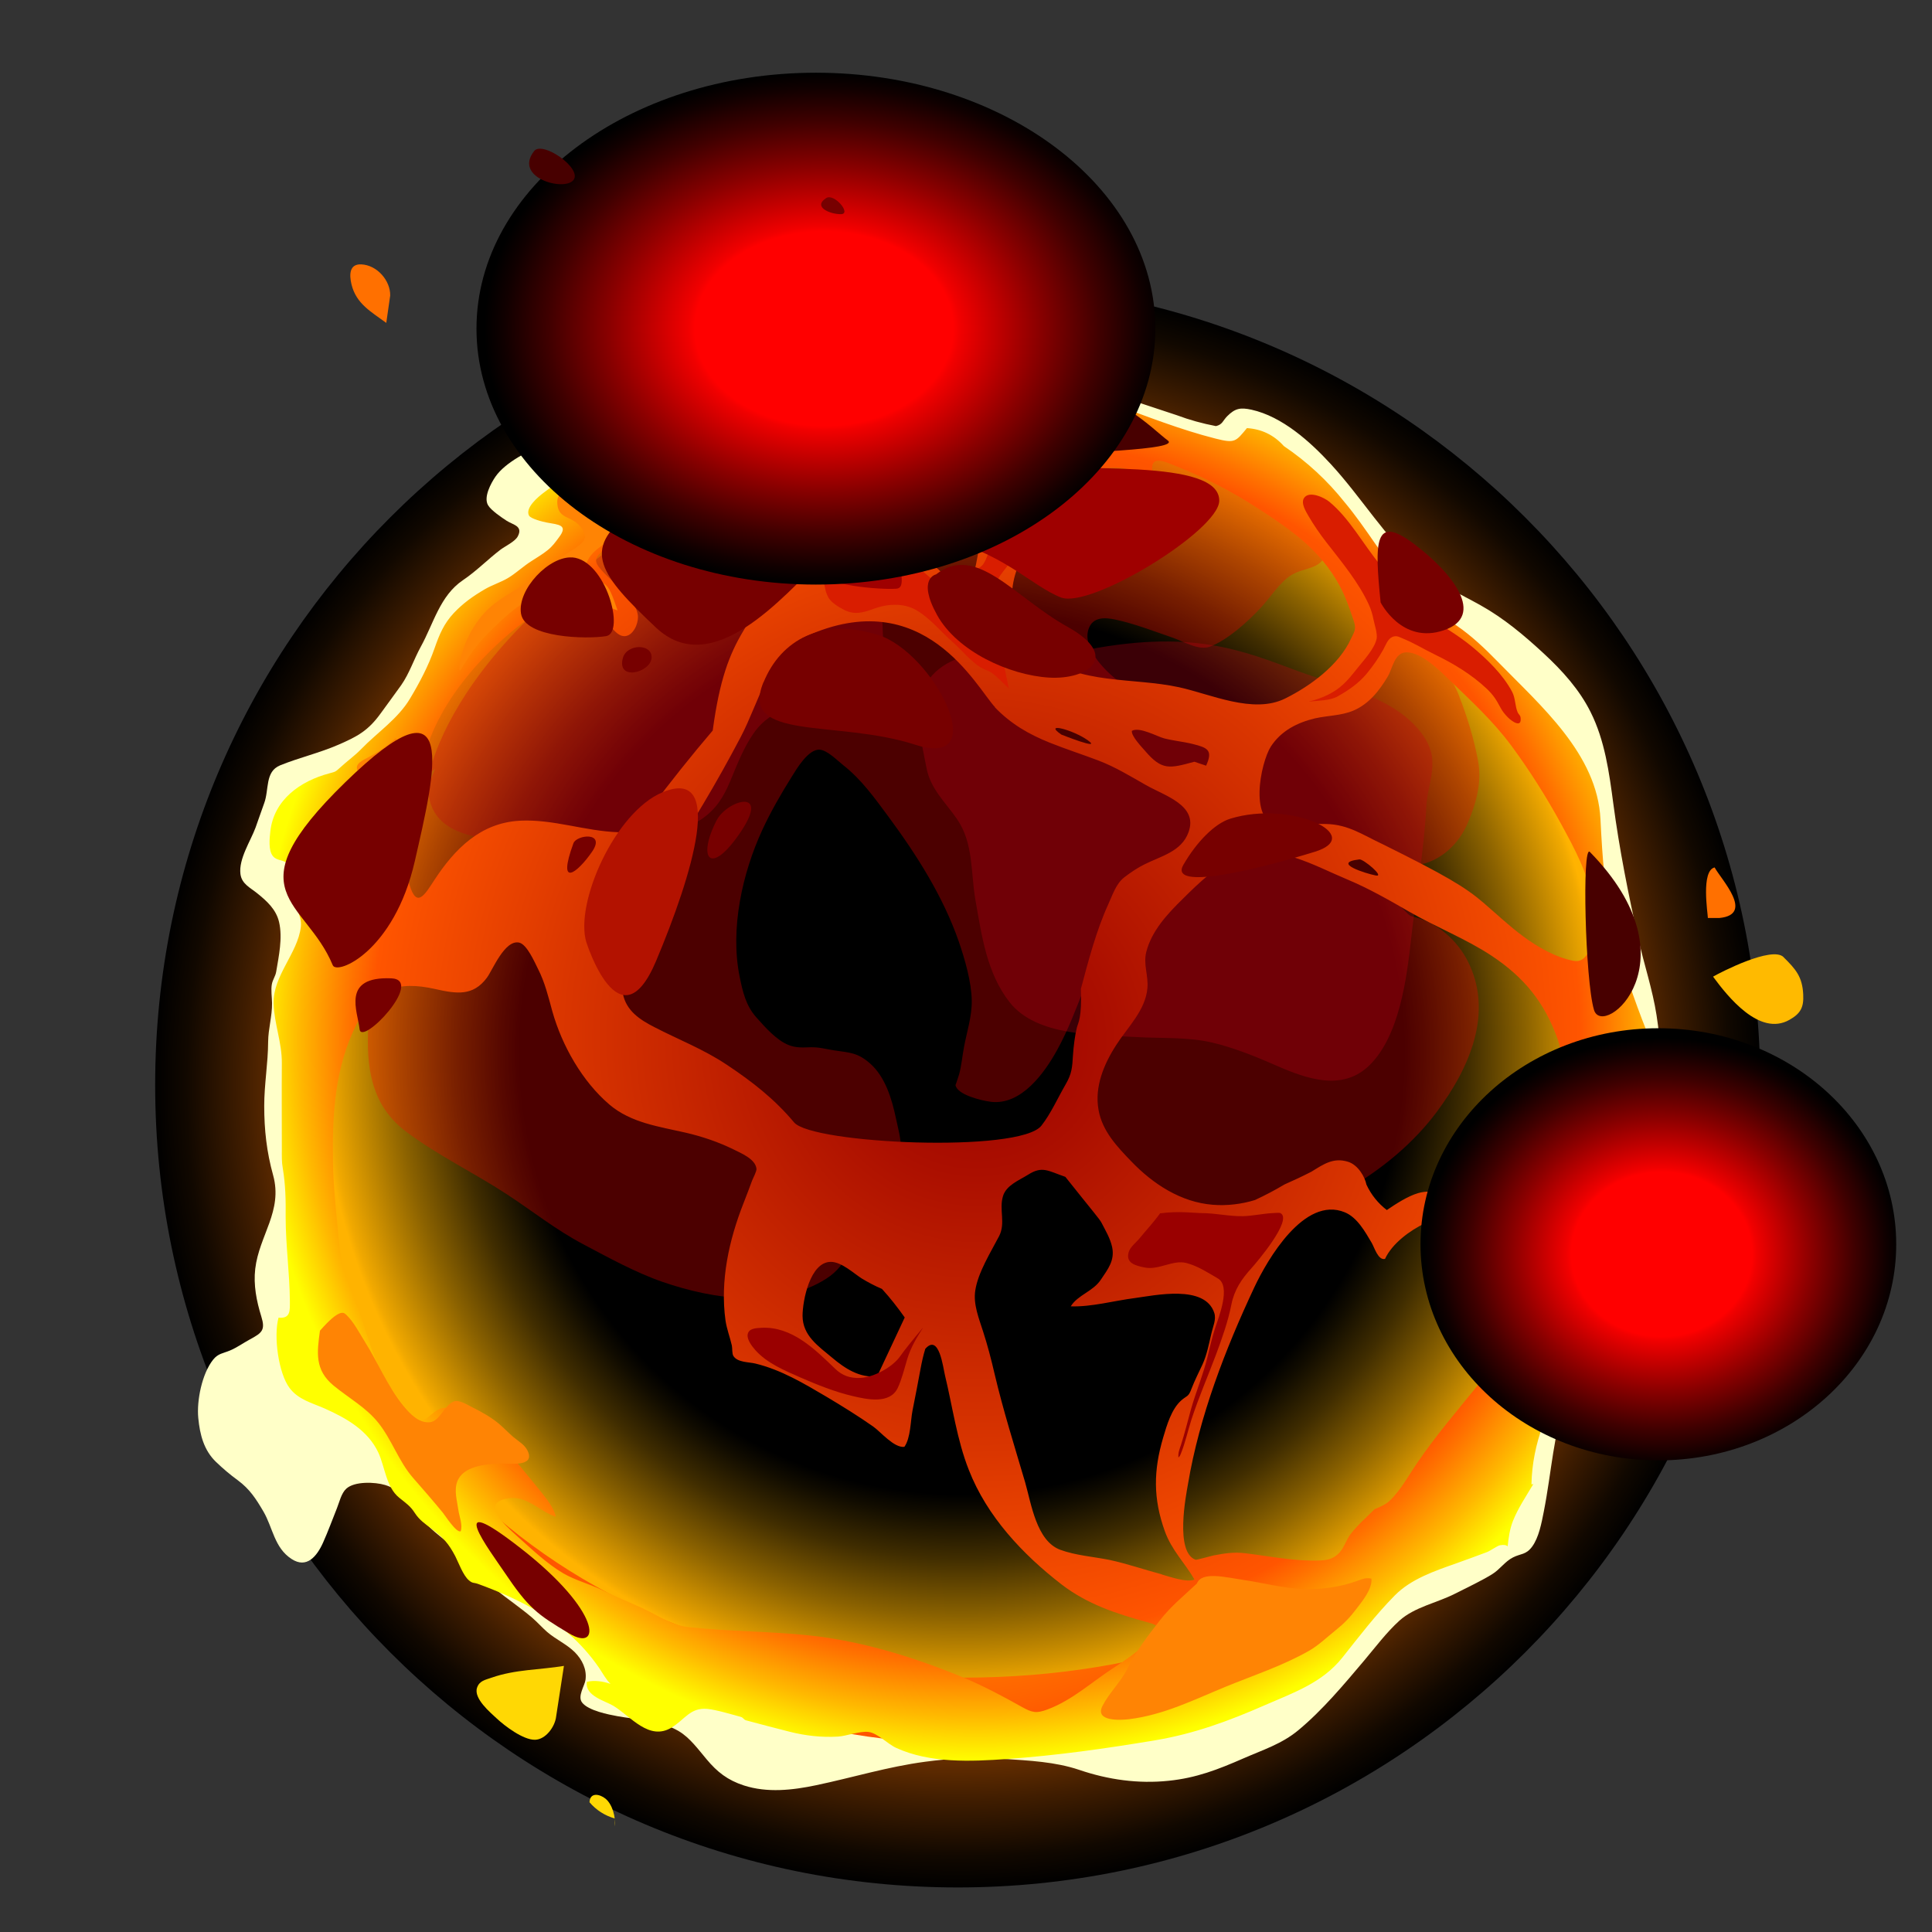 <svg width="80" height="80" viewBox="0 0 80 80" fill="none" xmlns="http://www.w3.org/2000/svg">
<rect x="0" y="0" width="80" height="80" fill="#333333" stroke="none"/>
<g clip-path="url(#clip0_748_12569)">
<path style="mix-blend-mode:screen" d="M39.657 78.155C58.011 78.155 72.889 63.277 72.889 44.923C72.889 26.569 58.011 11.691 39.657 11.691C21.303 11.691 6.425 26.569 6.425 44.923C6.425 63.277 21.303 78.155 39.657 78.155Z" fill="url(#paint0_radial_748_12569)"/>
<path fill-rule="evenodd" clip-rule="evenodd" d="M33.462 10.749C32.963 10.671 32.241 10.465 31.716 10.623C31.462 10.701 31.103 10.933 30.862 11.073C30.109 11.507 29.518 11.892 29.203 12.737C29.002 13.28 29.015 13.761 28.91 14.308C28.875 14.483 28.787 14.628 28.757 14.803C28.726 14.96 28.8 15.131 28.774 15.284C28.643 16.059 28.302 16.549 27.514 16.742C27.225 16.812 26.459 17.202 26.196 17.04C26.021 16.93 26.034 16.418 26.012 16.247C25.995 16.107 25.92 15.683 25.815 15.591C25.496 15.319 25.303 15.678 25.04 15.888C24.76 16.112 24.646 16.204 24.511 16.536C24.415 16.773 24.375 16.978 24.191 17.175C23.714 17.692 23.202 18.046 22.558 18.357C21.889 18.681 20.939 19.128 20.514 19.74C20.331 20.007 20.015 20.585 20.208 20.918C20.331 21.132 20.786 21.439 20.983 21.566C21.25 21.736 21.67 21.78 21.438 22.214C21.32 22.432 20.904 22.621 20.707 22.774C20.182 23.177 19.731 23.645 19.166 24.026C18.216 24.669 17.954 25.82 17.424 26.779C17.14 27.296 16.951 27.887 16.614 28.368C16.338 28.758 16.045 29.147 15.765 29.537C15.248 30.255 14.802 30.495 14.014 30.837C13.231 31.178 12.39 31.371 11.602 31.69C10.963 31.949 11.151 32.697 10.937 33.266C10.814 33.594 10.705 33.936 10.582 34.269C10.377 34.824 9.878 35.564 9.956 36.19C10.009 36.606 10.364 36.755 10.652 36.991C11.051 37.311 11.432 37.657 11.554 38.173C11.712 38.843 11.541 39.6 11.436 40.239C11.405 40.427 11.291 40.563 11.257 40.756C11.213 40.983 11.261 41.303 11.265 41.535C11.27 42.091 11.108 42.59 11.103 43.137C11.099 44.03 10.941 44.897 10.941 45.794C10.941 46.787 11.042 47.702 11.309 48.661C11.72 50.149 10.731 51.152 10.569 52.539C10.49 53.205 10.622 53.874 10.819 54.509C10.994 55.074 10.858 55.187 10.346 55.463C10.062 55.616 9.821 55.796 9.519 55.923C9.239 56.041 9.033 56.041 8.827 56.299C8.363 56.877 8.14 58.002 8.21 58.715C8.276 59.407 8.442 60.055 8.95 60.541C9.239 60.816 9.527 61.062 9.851 61.298C10.342 61.661 10.6 62.064 10.906 62.585C11.3 63.259 11.357 64.091 12.075 64.555C12.697 64.962 13.121 64.45 13.379 63.872C13.585 63.412 13.765 62.918 13.953 62.449C14.049 62.209 14.132 61.832 14.338 61.644C14.68 61.329 15.529 61.364 15.949 61.491C16.619 61.696 17.109 62.283 17.428 62.791C17.84 63.447 18.558 63.793 19.096 64.362C19.56 64.857 19.985 65.378 20.514 65.807C21.013 66.209 21.539 66.564 22.029 66.98C22.248 67.168 22.445 67.391 22.655 67.575C23.009 67.881 23.469 68.083 23.802 68.415C24.104 68.722 24.305 69.116 24.244 69.562C24.209 69.807 23.902 70.241 24.104 70.499C24.362 70.836 25.211 70.998 25.57 71.064C26.375 71.208 27.391 71.256 28.109 71.685C28.569 71.957 28.919 72.447 29.256 72.845C29.698 73.375 30.127 73.712 30.801 73.931C31.773 74.246 32.814 74.128 33.795 73.922C35.314 73.603 36.758 73.156 38.308 72.95C39.407 72.802 40.462 72.758 41.569 72.832C42.611 72.902 43.692 72.95 44.69 73.287C45.885 73.694 47.132 73.87 48.393 73.738C49.54 73.62 50.428 73.274 51.479 72.815C52.285 72.46 53.068 72.219 53.76 71.646C54.762 70.814 55.646 69.755 56.482 68.766C56.951 68.21 57.41 67.593 57.953 67.102C58.579 66.542 59.502 66.371 60.242 65.995C60.746 65.737 61.31 65.478 61.792 65.181C62.116 64.979 62.308 64.664 62.65 64.489C62.978 64.323 63.188 64.388 63.442 64.043C63.722 63.662 63.832 63.062 63.924 62.598C64.248 60.957 64.326 59.333 64.887 57.735C65.127 57.043 65.478 55.774 66.384 56.059C66.848 56.203 67.176 56.417 67.526 56.75C67.622 56.842 67.868 57.218 68.003 57.236C68.174 57.223 68.305 57.131 68.397 56.965C68.852 56.623 69.312 56.286 69.78 55.962C70.678 55.345 71.588 54.802 72.612 54.426C73.05 54.216 73.51 54.115 73.996 54.111C74.32 54.124 74.63 54.194 74.932 54.316C75.493 54.338 75.558 53.686 75.655 53.239C75.996 51.664 75.909 49.611 75.449 48.07C75.086 46.844 74.284 46.31 73.024 46.577C72.774 46.63 72.665 46.73 72.424 46.674C72.385 46.586 72.319 46.529 72.223 46.507C71.969 46.398 71.711 46.302 71.448 46.227C70.686 46.074 70.052 46.464 69.54 46.998C68.831 47.737 68.078 49.09 68.174 50.136C68.782 50.337 69.369 50.254 69.999 50.259C70.354 50.259 70.844 50.267 71.019 50.661C71.146 50.95 70.962 51.191 70.875 51.489C70.761 51.874 70.813 52.399 70.564 52.723C69.925 52.618 69.242 51.751 68.874 51.261C68.651 50.963 68.458 50.604 68.332 50.254C68.139 49.729 68.082 49.094 68.034 48.534C67.942 47.501 68.388 46.962 68.769 46.083C68.914 45.754 69.001 45.588 68.953 45.229C68.809 44.17 68.76 43.097 68.594 42.038C68.428 40.97 68.082 39.95 67.846 38.9C67.43 37.048 67.053 35.161 66.804 33.279C66.633 31.992 66.454 30.662 65.863 29.484C65.399 28.552 64.685 27.764 63.928 27.064C63.114 26.311 62.278 25.606 61.306 25.063C60.457 24.586 59.533 24.183 58.793 23.531C57.375 22.275 56.377 20.598 55.108 19.22C54.254 18.291 53.094 17.245 51.821 16.965C51.361 16.865 51.142 16.908 50.818 17.232C50.626 17.425 50.626 17.578 50.35 17.644C49.798 17.539 49.255 17.39 48.73 17.193C47.75 16.873 46.769 16.545 45.797 16.204C43.863 15.6 41.963 15.206 40.094 16.234C39.35 16.646 38.641 17.28 38.023 17.863C37.691 18.178 37.498 18.265 37.095 18.011C36.605 17.705 35.949 16.794 36.666 16.352C37.468 15.858 38.601 16.252 39.437 15.928C39.967 15.722 40.177 15.188 40.501 14.759C40.707 14.479 40.925 14.216 41.166 13.967C41.284 13.919 41.394 13.857 41.499 13.783C41.985 13.275 41.394 12.115 41.096 11.691C40.282 10.531 38.588 9.857 37.327 9.41C36.553 9.134 34.6 8.281 33.493 10.719L33.462 10.749Z" fill="#FFFFC8"/>
<path d="M59.112 64.201C69.76 53.553 69.76 36.289 59.112 25.641C48.464 14.993 31.2 14.993 20.552 25.641C9.904 36.289 9.904 53.553 20.552 64.201C31.2 74.849 48.464 74.849 59.112 64.201Z" fill="url(#paint1_radial_748_12569)"/>
<path style="mix-blend-mode:screen" fill-rule="evenodd" clip-rule="evenodd" d="M67.097 44.923C67.097 59.98 54.972 69.466 39.914 69.466C24.857 69.466 12.565 59.985 12.565 44.923C12.565 29.86 24.774 17.657 39.831 17.657C54.889 17.657 67.097 29.865 67.097 44.923Z" fill="url(#paint2_radial_748_12569)"/>
<g style="mix-blend-mode:multiply" opacity="0.3">
<path fill-rule="evenodd" clip-rule="evenodd" d="M18.006 31.861C16.596 35.293 15.327 39.084 15.235 42.822C15.196 44.429 15.467 45.847 16.82 46.862C18.133 47.847 19.621 48.556 20.991 49.454C22.055 50.15 23.018 50.924 24.147 51.52C25.189 52.071 26.323 52.697 27.439 53.082C29.535 53.805 32.232 54.207 34.215 52.947C35.117 52.373 35.475 51.327 35.313 50.303C35.213 49.673 34.928 49.165 34.762 48.574C35.349 48.959 36.158 49.904 36.942 49.668C36.972 49.292 37.117 49.099 37.121 48.714C37.126 48.311 37.296 47.952 37.305 47.55C37.309 47.138 37.178 46.687 37.095 46.289C36.929 45.501 36.657 44.595 36.036 44.043C35.506 43.575 35.187 43.593 34.534 43.492C34.188 43.439 33.926 43.356 33.563 43.365C33.239 43.374 32.963 43.396 32.657 43.273C32.153 43.076 31.667 42.52 31.317 42.126C30.884 41.64 30.752 41.062 30.625 40.432C30.227 38.462 30.735 36.164 31.567 34.361C31.917 33.604 32.35 32.855 32.792 32.15C32.98 31.848 33.471 31.008 33.943 31.043C34.259 31.065 34.67 31.489 34.919 31.686C35.681 32.286 36.215 33.043 36.793 33.822C37.957 35.398 39.052 37.119 39.7 38.983C39.949 39.71 40.229 40.66 40.238 41.439C40.247 42.091 40.036 42.717 39.918 43.352C39.848 43.719 39.813 44.122 39.717 44.481C39.717 44.472 39.568 44.958 39.564 44.923C39.621 45.33 40.636 45.575 41.035 45.624C42.295 45.772 43.258 44.42 43.783 43.461C44.676 41.837 45.066 40.021 46.068 38.441C46.572 37.648 47.22 36.996 47.854 36.313C48.029 36.125 48.563 35.337 48.949 35.429C48.953 35.836 48.612 36.234 48.41 36.567C47.863 37.482 47.255 38.436 46.839 39.417C46.611 39.955 46.506 40.537 46.331 41.089C46.16 41.636 45.928 42.161 45.749 42.708C45.276 44.144 45.333 45.707 45.639 47.169C45.871 48.263 46.353 49.305 47.268 49.979C48.358 50.784 49.671 51.034 50.997 50.876C54.175 50.5 57.585 48.609 59.498 46.035C60.837 44.236 61.879 41.925 60.758 39.762C60.343 38.961 59.568 38.257 58.684 38.003C58.417 37.924 58.425 37.977 58.215 37.758C57.826 37.351 57.436 36.987 56.981 36.637C56.084 35.946 55.147 35.49 54.188 34.913C53.965 34.777 53.23 34.4 53.181 34.142C53.58 34.124 54.123 34.413 54.46 34.553C55.177 34.855 55.895 35.166 56.613 35.464C57.27 35.731 58.023 35.937 58.732 35.814C59.655 35.657 60.4 34.952 60.767 34.103C61.122 33.275 61.367 32.413 61.205 31.516C61.03 30.566 60.75 29.673 60.4 28.771C60.119 28.044 59.625 27.524 59.029 27.042C58.706 26.779 58.347 26.403 57.953 26.245C57.511 26.07 57.042 26.351 56.727 26.692C56.184 27.287 55.935 27.974 55.191 28.373C52.398 29.87 48.765 30.224 46.173 28.093C45.683 27.69 44.83 26.81 45.07 26.062C45.241 25.528 45.753 25.563 46.204 25.659C47.005 25.834 47.78 26.14 48.555 26.403C48.992 26.552 49.632 26.95 50.096 26.779C50.84 26.499 51.684 25.729 52.214 25.156C52.582 24.762 52.984 24.131 53.431 23.838C54.039 23.435 54.849 23.641 54.937 22.678C55.007 21.895 54.508 20.993 53.969 20.489C53.155 19.728 52.03 19.369 51.023 18.918C49.741 18.34 48.546 17.964 47.154 17.736C45.95 17.539 44.663 17.202 43.451 17.513C42.785 17.684 42.168 18.152 41.643 18.594C41.197 18.971 40.803 19.531 40.203 19.675C39.568 19.828 38.798 19.364 38.229 19.163C37.139 18.778 36.114 18.541 34.946 18.572C32.131 18.655 28.971 19.505 26.568 21.006C25.648 21.579 24.83 22.494 24.151 23.335C23.727 23.86 23.491 24.254 22.882 24.547C20.759 25.563 18.592 26.486 17.262 28.548C16.575 29.612 16.08 30.815 15.905 32.072C15.804 32.785 16.124 33.42 17.993 31.848L18.006 31.861Z" fill="#FF0000"/>
</g>
<g style="mix-blend-mode:multiply" opacity="0.3">
<path fill-rule="evenodd" clip-rule="evenodd" d="M44.587 27.003C42.783 27.003 39.483 26.442 38.353 28.298C37.776 29.248 38.174 30.815 38.367 31.809C38.529 32.667 39.154 33.227 39.627 33.914C40.319 34.917 40.188 36.112 40.393 37.281C40.651 38.738 40.857 40.288 41.803 41.496C42.928 42.932 45.41 42.844 47.025 42.94C48.093 43.006 49.174 42.927 50.22 43.177C51.118 43.391 52.028 43.763 52.868 44.131C54.099 44.669 55.587 45.203 56.703 44.113C57.942 42.905 58.248 40.524 58.428 38.904C58.633 37.053 58.966 35.236 59.062 33.38C59.097 32.676 59.395 32.028 59.29 31.306C59.22 30.837 58.927 30.395 58.581 30.032C57.368 28.762 55.35 28.382 53.775 27.799C51.477 26.955 49.345 25.987 44.591 26.99L44.587 27.003Z" fill="#C50015"/>
</g>
<g style="mix-blend-mode:multiply" opacity="0.3">
<path fill-rule="evenodd" clip-rule="evenodd" d="M36.593 26.783C36.042 27.195 35.495 27.716 34.904 28.066C34.208 28.482 33.416 28.832 32.693 29.217C32.054 29.559 31.595 29.791 31.188 30.39C30.811 30.942 30.579 31.52 30.325 32.132C30.063 32.78 29.809 33.31 29.262 33.761C28.5 34.391 27.668 34.435 26.701 34.509C25.055 34.627 23.352 34.798 21.702 34.803C20.643 34.803 18.988 34.759 18.205 33.914C17.513 33.17 17.697 32.08 18.025 31.2C18.861 28.946 20.577 26.814 22.319 25.199C24.486 23.19 26.959 21.325 29.577 19.946C30.789 19.307 32.177 18.672 33.573 18.567C34.794 18.475 36.059 19.587 36.383 20.721C36.839 22.323 36.383 23.96 36.589 26.783H36.593Z" fill="#C50015"/>
</g>
<path fill-rule="evenodd" clip-rule="evenodd" d="M69.581 52.588C69.244 51.454 68.644 50.294 67.848 49.427C67.699 49.265 67.629 49.291 67.568 49.068C67.598 48.784 67.624 48.499 67.651 48.215C67.743 47.633 67.83 47.046 67.922 46.464C68.027 45.807 68.447 44.354 68.43 43.527C68.417 43.085 68.5 43.483 68.198 42.734C67.659 41.382 67.174 39.959 66.823 38.545C66.447 37 66.351 35.503 66.272 33.923C66.141 31.227 63.799 29.226 62.022 27.401C61.488 26.854 60.945 26.337 60.315 25.904C59.522 25.361 58.796 24.893 58.17 24.157C57.277 23.107 56.576 21.872 55.688 20.809C54.961 19.894 54.116 19.115 53.162 18.471C52.751 18.012 52.243 17.767 51.634 17.727C51.166 18.287 51.144 18.366 50.33 18.16C47.45 17.43 44.806 15.976 41.838 15.547C42.477 15.967 43.278 16.204 43.777 16.777C42.066 17.324 40.503 17.228 38.262 16.952C37.82 16.952 36.41 17.206 36.725 16.375C36.866 16.007 37.133 15.889 37.422 15.687C37.583 15.573 37.706 15.573 37.754 15.372C37.264 15.315 36.454 14.72 36.463 14.186C36.472 13.639 37.154 13.845 37.373 14.195C37.439 14.295 37.422 14.409 37.478 14.519C37.544 14.637 37.684 14.724 37.741 14.847C37.846 15.083 37.78 15.416 38.087 15.508C38.306 15.573 38.704 15.346 38.936 15.328C39.308 15.302 39.654 15.25 40.013 15.136C40.013 14.921 40.201 14.856 40.227 14.667C40.297 14.199 39.518 13.293 39.286 12.943C38.139 11.209 35.824 9.568 33.626 10.295C31.665 10.942 30.61 13.131 29.726 14.838C29.634 15.022 29.416 15.241 29.354 15.42C29.288 15.613 29.332 15.924 29.337 16.129C29.354 16.659 29.381 17.591 30.072 17.39C30.926 17.145 31.591 16.34 32.405 15.981C32.852 15.784 33.263 15.819 33.731 15.814C34.432 15.814 34.069 16.042 34.042 16.541C34.016 16.974 34.178 17.206 34.349 17.565C34.117 17.648 33.907 17.583 33.67 17.662C33.014 17.872 32.287 18.235 31.67 18.537C31.201 18.76 30.737 19.106 30.256 19.224C29.915 19.312 29.411 19.215 29.056 19.224C28.641 19.224 28.028 19.312 27.774 18.874C27.459 18.336 28.037 17.473 28.19 16.974C27.936 16.86 27.38 17.302 27.144 17.425C26.776 17.618 26.601 17.942 26.259 18.16C26.067 18.287 25.879 18.441 25.686 18.554C25.463 18.69 25.121 18.778 24.876 18.896C24.045 19.316 23.23 19.855 22.495 20.415C22.289 20.572 21.738 21.023 21.904 21.347C21.974 21.483 22.491 21.61 22.635 21.636C23.139 21.728 23.541 21.732 23.143 22.253C22.998 22.45 22.876 22.621 22.679 22.779C22.477 22.945 22.232 23.085 22.014 23.229C21.681 23.435 21.361 23.741 21.029 23.938C20.722 24.118 20.385 24.219 20.07 24.402C19.593 24.683 19.186 24.967 18.796 25.379C18.38 25.821 18.192 26.276 17.995 26.841C17.741 27.572 17.378 28.259 16.98 28.924C16.481 29.765 15.627 30.325 14.957 31.017C14.686 31.297 14.375 31.515 14.1 31.769C13.885 31.962 13.911 31.949 13.636 32.023C12.445 32.338 11.333 33.113 11.193 34.435C11.162 34.711 11.105 35.214 11.302 35.451C11.464 35.648 11.696 35.586 11.902 35.748C12.274 36.037 12.169 36.637 12.16 37.053C12.16 37.539 12.515 37.889 12.458 38.375C12.331 39.473 11.294 40.406 11.329 41.561C11.355 42.393 11.679 43.181 11.67 44.026C11.661 45.212 11.67 46.398 11.67 47.589C11.67 47.86 11.661 48.118 11.71 48.381C11.823 49.059 11.836 49.694 11.828 50.395C11.828 51.563 11.994 52.71 12.003 53.87C12.003 54.264 12.038 54.61 11.534 54.562C11.32 55.332 11.534 56.868 11.99 57.473C12.349 57.954 12.913 58.09 13.443 58.322C14.345 58.724 15.233 59.228 15.666 60.147C15.938 60.734 15.99 61.583 16.529 62.016C16.813 62.248 16.988 62.353 17.181 62.655C17.365 62.94 17.61 63.106 17.895 63.321C18.363 63.679 18.577 63.916 18.853 64.441C18.985 64.699 19.177 65.238 19.418 65.439C19.58 65.575 19.597 65.518 19.799 65.588C20.569 65.868 21.309 66.188 22.027 66.586C23.147 67.203 24.088 68.017 24.811 69.068C24.964 69.296 25.091 69.541 25.279 69.725C24.981 69.624 24.618 69.563 24.303 69.641C24.202 70.224 25.073 70.434 25.401 70.635C26.124 71.077 26.877 72.097 27.805 71.537C28.352 71.208 28.579 70.696 29.288 70.762C29.678 70.801 30.273 70.985 30.667 71.09C30.794 71.125 30.781 71.208 30.904 71.239C31.486 71.397 32.116 71.559 32.694 71.707C33.359 71.874 34.012 71.948 34.694 71.909C35.053 71.887 35.605 71.672 35.964 71.716C36.34 71.764 36.752 72.215 37.111 72.377C38.503 73.016 40.197 72.942 41.689 72.837C43.751 72.692 45.795 72.403 47.831 72.062C49.45 71.791 50.886 71.261 52.383 70.604C53.569 70.088 54.751 69.681 55.583 68.639C56.279 67.763 56.966 66.862 57.754 66.065C58.432 65.374 59.426 65.045 60.315 64.73C60.735 64.581 61.155 64.424 61.571 64.27C61.715 64.214 62.004 64.004 62.109 63.986C62.276 63.955 62.372 63.977 62.429 64.03C62.464 63.671 62.521 63.299 62.648 62.979C62.862 62.445 63.195 61.95 63.492 61.452L63.414 61.465C63.449 59.753 64.097 58.217 65.02 56.794C65.217 56.496 65.436 56.212 65.672 55.954C65.887 55.998 66.11 55.919 66.338 55.73C66.753 55.56 67.156 55.573 67.541 55.77C67.948 55.866 67.997 55.8 68.382 55.656C68.395 55.897 68.334 56.133 68.277 56.374C68.316 56.365 68.351 56.356 68.386 56.343C69.104 56.129 69.739 55.906 70.172 55.253C70.452 54.833 70.675 54.387 71.004 53.988C71.253 53.691 71.341 53.778 71.687 53.835C71.709 53.835 71.726 53.835 71.743 53.844C71.796 53.494 71.831 53.144 71.831 52.793C71.083 52.539 70.303 52.487 69.555 52.596L69.581 52.588ZM42.718 22.49C43.112 22.017 43.611 21.833 43.62 21.168C43.62 20.826 43.515 20.34 43.698 20.043C44.014 19.544 45.108 19.434 45.646 19.386C46.684 19.299 46.898 19.425 47.835 20.03C47.428 18.747 48.058 19.04 48.724 19.312C49.91 19.78 50.987 20.34 52.059 21.032C53.455 21.934 54.677 22.779 55.478 24.267C55.723 24.722 55.911 25.273 56.069 25.751C56.174 26.07 56.055 26.197 55.942 26.447C55.443 27.541 54.256 28.408 53.215 28.924C51.893 29.581 50.115 28.736 48.816 28.456C46.898 28.04 44.701 28.368 43.059 27.077C41.575 25.908 41.58 23.89 42.727 22.494L42.718 22.49ZM49.94 31.704L49.455 31.542C48.426 31.822 48.115 31.914 47.41 31.087C47.297 30.955 46.837 30.482 46.868 30.264C47.178 30.08 47.918 30.5 48.203 30.574C48.597 30.675 48.999 30.71 49.385 30.806C50.002 30.96 50.234 31.06 49.945 31.699L49.94 31.704ZM37.001 20.699C37.794 20.24 38.113 20.231 39.081 20.196L40.214 21.172C40.341 21.745 40.643 22.223 40.516 22.831C40.455 23.124 40.324 24.052 40.092 24.276C39.658 24.696 39.107 23.724 38.735 23.479C38.192 23.124 37.557 22.809 36.94 22.625C36.612 22.529 35.561 22.441 35.465 21.991C35.351 21.461 36.712 20.861 37.001 20.699ZM41.195 29.288C41.851 29.97 42.595 30.404 43.471 30.754C44.136 31.021 44.819 31.24 45.489 31.494C46.194 31.765 46.78 32.128 47.437 32.5C48.233 32.956 49.621 33.341 49.214 34.461C48.925 35.262 48.08 35.446 47.389 35.792C47.117 35.923 46.793 36.142 46.557 36.326C46.211 36.593 46.071 37.053 45.892 37.442C45.392 38.537 45.069 39.78 44.758 40.944C44.801 42.157 44.648 42.332 44.591 42.55C44.508 42.879 44.451 43.347 44.429 43.697C44.399 44.196 44.386 44.455 44.123 44.906C43.803 45.457 43.515 46.109 43.125 46.608C42.236 47.755 33.626 47.365 32.882 46.477C32.068 45.505 31.145 44.787 30.098 44.091C29.131 43.444 28.124 43.063 27.1 42.533C26.491 42.222 25.931 41.855 25.791 41.145C25.432 39.408 26.478 37.407 27.402 36.015C28.601 34.212 29.652 32.457 30.667 30.526C31.438 29.069 31.854 27.046 33.359 26.359C38.262 24.122 40.437 28.478 41.203 29.283L41.195 29.288ZM37.461 54.557L36.323 56.987C35.6 57.07 34.983 56.663 34.454 56.216C33.885 55.739 33.237 55.31 33.232 54.487C33.232 53.87 33.539 52.246 34.406 52.251C34.848 52.251 35.36 52.736 35.688 52.942C35.955 53.104 36.231 53.249 36.52 53.371C36.861 53.743 37.172 54.142 37.465 54.557H37.461ZM16.883 34.553C16.967 33.175 17.326 31.796 17.833 30.513C18.823 28.031 21.208 25.816 23.489 24.591C23.607 24.936 23.436 25.466 23.773 25.703C23.918 25.803 24.32 25.703 24.487 25.668C24.881 25.576 24.933 25.545 25.226 25.873C25.384 26.048 25.585 26.35 25.87 26.342C26.22 26.324 26.426 25.834 26.417 25.541C26.399 24.884 25.463 24.192 25.034 23.746C24.653 23.343 24.5 23.164 24.999 22.783C25.909 22.091 27.38 21.802 28.457 21.513C30.002 21.089 31.6 20.747 33.175 20.472C33.526 20.406 34.602 20.108 34.471 20.765C34.41 21.058 34.042 21.422 33.885 21.658C33.394 22.389 32.847 23.059 32.304 23.755C31.74 24.494 31.241 25.344 30.768 26.145C30.203 27.095 29.796 28.136 29.512 30.25C28.623 31.292 27.752 32.386 26.929 33.485C26.75 33.726 26.557 34.138 26.321 34.321C26.089 34.501 25.936 34.47 25.625 34.461C24.246 34.422 22.902 33.91 21.523 33.984C19.886 34.072 18.823 35.162 17.986 36.44C17.584 37.057 17.256 37.626 16.958 36.641C16.761 35.993 16.84 35.236 16.879 34.562L16.883 34.553ZM47.879 67.728C47.752 67.956 47.529 68.039 47.327 68.197C46.942 68.486 46.579 68.761 46.163 69.028C45.235 69.62 44.421 70.394 43.374 70.784C42.906 70.959 42.744 70.919 42.302 70.674C41.532 70.241 40.731 69.816 39.921 69.475C37.899 68.635 35.697 67.952 33.517 67.72C31.854 67.545 30.195 67.558 28.536 67.378C27.8 67.299 27.258 66.892 26.601 66.59C26.041 66.337 25.476 66.105 24.92 65.833C24.395 65.584 23.808 65.43 23.322 65.146C22.635 64.743 21.996 64.126 21.405 63.601C20.919 63.154 19.834 62.213 21.077 62.038C21.821 61.933 22.377 62.603 23.012 62.804C22.946 62.441 22.631 62.069 22.403 61.775C21.965 61.228 21.515 60.707 21.086 60.151C20.63 59.569 20.022 59.044 19.422 58.597C19.129 58.379 18.941 58.291 18.582 58.287C18.284 58.287 18.17 58.331 17.93 58.514C17.741 58.654 17.632 58.83 17.378 58.764C16.949 58.646 16.419 57.788 16.183 57.464C15.443 56.453 15.207 55.109 14.612 53.59C14.261 52.767 14.126 52.316 14.043 51.471C13.938 50.36 13.806 49.252 13.789 48.132C13.754 46.144 13.859 44.227 14.756 42.424C15.505 40.922 16.481 40.607 18.017 40.953C18.893 41.15 19.584 41.264 20.162 40.484C20.398 40.169 20.897 38.9 21.497 39.031C21.821 39.101 22.145 39.858 22.276 40.117C22.565 40.681 22.705 41.272 22.872 41.881C23.274 43.303 24.11 44.779 25.24 45.742C26.133 46.499 27.293 46.648 28.391 46.901C29.087 47.063 29.757 47.291 30.378 47.597C30.663 47.742 31.285 47.987 31.324 48.398C31.333 48.504 31.184 48.779 31.145 48.88C31.031 49.191 30.908 49.515 30.786 49.825C30.186 51.349 29.814 53.03 30.041 54.675C30.094 55.035 30.225 55.367 30.304 55.713C30.33 55.827 30.304 56.05 30.37 56.151C30.545 56.422 31.013 56.396 31.28 56.462C32.344 56.72 33.285 57.284 34.222 57.836C34.874 58.225 35.535 58.633 36.157 59.07C36.459 59.28 37.019 59.963 37.448 59.911C37.71 59.547 37.702 58.83 37.785 58.409C37.899 57.827 38.017 57.241 38.122 56.658C38.174 56.383 38.231 56.12 38.314 55.853C38.888 55.201 39.05 56.628 39.129 56.947C39.439 58.23 39.628 59.635 40.118 60.869C40.866 62.787 42.342 64.358 43.948 65.601C45.02 66.428 46.22 66.818 47.489 67.168C47.844 67.264 48.115 67.339 47.892 67.733L47.879 67.728ZM48.106 65.19C47.384 64.997 46.679 64.752 45.948 64.594C45.279 64.459 44.548 64.41 43.904 64.174C42.91 63.806 42.7 62.244 42.447 61.373C42.009 59.885 41.541 58.405 41.186 56.899C41.046 56.295 40.893 55.704 40.704 55.122C40.534 54.588 40.293 54.001 40.385 53.432C40.494 52.697 41.028 51.843 41.37 51.187C41.65 50.644 41.361 50.088 41.532 49.528C41.667 49.077 42.197 48.876 42.56 48.648C43.16 48.267 43.379 48.477 44.114 48.731C45.287 50.206 45.519 50.46 45.611 50.631C45.773 50.946 45.975 51.279 46.053 51.647C46.163 52.198 45.878 52.548 45.589 52.981C45.257 53.485 44.635 53.612 44.337 54.093C45.182 54.124 46.15 53.857 46.977 53.752C47.813 53.642 49.897 53.174 50.282 54.369C50.369 54.641 50.221 54.943 50.164 55.205C50.059 55.643 49.98 56.085 49.792 56.501C49.634 56.842 49.476 57.144 49.341 57.495C49.209 57.853 49.166 57.77 48.916 57.985C48.509 58.344 48.316 59.013 48.163 59.53C47.761 60.896 47.747 62.056 48.233 63.404C48.518 64.2 49.074 64.73 49.459 65.404C49.157 65.549 48.391 65.273 48.115 65.198L48.106 65.19ZM62.416 55.371C62.367 55.512 62.385 55.599 62.306 55.739C62.262 55.822 62.166 55.866 62.118 55.954C61.833 56.462 61.531 56.947 61.142 57.424C60.301 58.458 59.448 59.456 58.695 60.559C58.323 61.097 57.995 61.727 57.509 62.174C57.303 62.366 56.786 62.533 56.909 62.502C56.581 62.83 56.217 63.145 55.928 63.518C55.758 63.736 55.661 64.065 55.486 64.266C55.263 64.516 55.035 64.599 54.668 64.616C53.657 64.66 52.584 64.441 51.586 64.319C51.092 64.257 50.715 64.319 50.238 64.41C50.155 64.428 49.547 64.599 49.507 64.586C48.645 64.275 49.109 61.924 49.192 61.452C49.665 58.637 50.737 55.866 51.945 53.292C52.475 52.172 54.002 49.51 55.683 50.198C56.204 50.412 56.528 51.007 56.804 51.471C56.909 51.651 57.067 52.202 57.351 52.128C57.649 51.484 58.389 50.946 59.014 50.648C59.846 50.25 60.717 50.88 61.278 51.458C62.188 52.404 62.862 54.115 62.407 55.376L62.416 55.371ZM64.442 46.315C64.193 47.3 63.584 48.565 62.906 49.353C62.691 49.607 62.232 50.062 61.895 50.149C61.418 50.272 61.111 49.931 60.687 49.738C60.104 49.48 59.356 49.217 58.721 49.405C58.288 49.532 57.798 49.852 57.425 50.106C57.062 49.825 56.778 49.475 56.581 49.051C56.524 48.758 56.248 48.237 55.815 48.105C55.206 47.917 54.795 48.215 54.304 48.517C53.937 48.705 53.565 48.88 53.188 49.046C52.79 49.283 52.383 49.497 51.967 49.69C51.416 49.861 50.794 49.935 50.221 49.887C48.894 49.782 47.743 49.025 46.85 48.096C46.255 47.479 45.646 46.84 45.489 45.965C45.314 45.002 45.708 44.061 46.228 43.26C46.701 42.524 47.428 41.837 47.511 40.922C47.559 40.388 47.336 39.95 47.463 39.425C47.682 38.55 48.338 37.845 48.96 37.236C49.634 36.567 50.466 35.744 51.394 35.438C52.908 34.938 54.388 35.831 55.762 36.405C56.664 36.781 57.5 37.258 58.34 37.744C59.461 38.392 60.691 38.865 61.768 39.578C63.12 40.476 63.956 41.513 64.499 43.028C64.867 44.056 64.692 45.291 64.433 46.324L64.442 46.315ZM65.165 39.788C64.416 39.644 63.663 39.211 63.063 38.764C62.481 38.335 61.969 37.845 61.422 37.377C60.678 36.737 59.859 36.247 57.233 34.947C56.419 34.566 55.832 34.142 54.922 34.12C54.532 34.111 54.129 34.107 53.744 34.129C53.53 34.142 53.25 34.238 53.044 34.225C51.656 34.138 52.203 31.568 52.624 30.911C53.053 30.255 53.722 29.918 54.462 29.743C54.974 29.629 55.548 29.633 56.034 29.427C56.686 29.152 57.123 28.591 57.469 28.005C57.671 27.659 57.741 27.007 58.253 27.011C58.857 27.02 59.579 27.729 59.982 28.123C60.905 29.012 61.825 29.852 62.591 30.89C63.348 31.918 64.035 33.008 64.648 34.129C65.213 35.162 65.76 36.173 65.957 37.35C66.049 37.876 66.093 39.968 65.16 39.784L65.165 39.788ZM65.834 55.061C65.865 54.851 65.926 54.641 66.014 54.435C66.154 53.52 66.552 52.767 67.209 52.176C67.524 51.511 68.036 51.358 68.732 51.717C69.03 51.983 69.301 52.272 69.546 52.588C68.027 52.824 66.631 53.734 65.839 55.056L65.834 55.061Z" fill="url(#paint3_radial_748_12569)"/>
<path fill-rule="evenodd" clip-rule="evenodd" d="M41.778 28.513C41.546 28.298 41.323 28.049 41.069 27.865C40.92 27.76 40.737 27.72 40.588 27.628C40.172 27.357 39.804 26.902 39.432 26.573C38.946 26.145 38.513 25.597 37.948 25.269C37.41 24.954 36.745 25.002 36.18 25.208C35.738 25.37 35.374 25.475 34.941 25.247C34.722 25.133 34.438 24.963 34.311 24.757C34.149 24.49 34.109 24.074 34.105 23.772C34.101 23.47 34.004 22.962 34.276 22.787C34.792 22.459 35.65 22.774 36.167 22.875C36.771 22.993 37.279 23.216 37.843 23.439C38.281 23.614 38.535 24.035 38.977 24.227C39.235 24.341 39.397 24.433 39.616 24.28C39.861 24.109 40.045 23.864 40.268 23.68C40.43 23.544 40.61 23.527 40.728 23.339C40.964 22.967 41.074 22.358 41.017 21.938C40.885 20.922 40.618 19.824 39.774 19.167C39.288 18.786 38.732 19.123 38.325 19.452C38.084 19.644 37.861 19.859 37.607 20.043C37.37 20.213 37.204 20.2 36.928 20.2C36.657 20.2 36.513 20.218 36.311 20.034C36.071 19.819 35.852 19.574 35.659 19.316C35.335 18.878 34.946 18.695 34.468 18.467C34.573 18.331 34.766 18.34 34.919 18.3C35.523 18.143 36.114 17.959 36.723 17.819C37.484 17.644 38.154 17.491 38.938 17.491C39.638 17.491 40.321 17.565 41.017 17.657C41.568 17.727 42.12 17.92 42.671 17.937C43.148 17.95 43.648 17.955 44.116 17.88C44.628 17.797 45.241 17.482 45.762 17.626C45.749 17.753 45.447 18.012 45.355 18.086C45.101 18.283 44.834 18.506 44.571 18.69C44.256 18.909 43.884 19.005 43.569 19.229C42.833 19.754 42.706 20.406 42.474 21.224C42.422 21.408 42.444 21.584 42.417 21.772C42.387 21.969 42.299 22.174 42.238 22.367C42.124 22.726 41.975 23.006 41.783 23.33C41.651 23.549 41.446 23.746 41.332 23.973C41.183 24.267 41.231 24.621 41.231 24.936C41.231 25.843 41.389 26.661 41.774 28.521L41.778 28.513Z" fill="#D91D00"/>
<path fill-rule="evenodd" clip-rule="evenodd" d="M34.322 15.438C34.068 15.311 33.805 15.263 33.529 15.284C33.499 15.337 33.451 15.372 33.389 15.381C33.07 15.46 32.759 15.525 32.453 15.652C32.129 15.788 31.56 16.081 31.209 15.963C30.562 15.74 30.623 14.641 30.728 14.16C30.982 12.991 31.897 11.778 33.035 11.376C34.409 10.89 36.055 11.643 36.961 12.689C37.141 12.895 37.176 12.956 36.992 13.148C36.291 13.871 35.377 14.497 34.969 15.442H34.322V15.438Z" fill="#FFFFA7"/>
<path fill-rule="evenodd" clip-rule="evenodd" d="M54.202 29.055C54.583 29.003 55.051 29.025 55.397 28.832C55.839 28.582 56.26 28.294 56.588 27.9C56.851 27.584 57.078 27.252 57.279 26.897C57.376 26.722 57.459 26.455 57.66 26.372C57.844 26.298 57.962 26.39 58.124 26.455C58.571 26.639 58.956 26.88 59.389 27.09C60.16 27.462 60.93 27.922 61.56 28.517C61.819 28.762 61.959 28.972 62.116 29.274C62.208 29.449 62.305 29.572 62.445 29.712C62.593 29.861 63.031 30.18 62.961 29.699C62.948 29.616 62.878 29.576 62.843 29.497C62.729 29.226 62.755 28.92 62.615 28.648C62.23 27.926 61.582 27.3 60.961 26.784C60.352 26.28 59.656 25.882 58.982 25.466C58.159 24.954 57.722 24.078 57.122 23.352C56.435 22.52 55.879 21.461 55.034 20.769C54.828 20.603 54.215 20.309 54.001 20.616C53.848 20.835 54.089 21.203 54.18 21.364C54.404 21.75 54.653 22.109 54.925 22.459C55.55 23.264 56.268 24.122 56.689 25.055C56.772 25.243 56.833 25.44 56.872 25.645C56.916 25.869 57.043 26.228 57.004 26.446C56.925 26.845 56.478 27.331 56.233 27.637C55.778 28.197 55.419 28.744 54.198 29.051L54.202 29.055Z" fill="#D91D00"/>
<path fill-rule="evenodd" clip-rule="evenodd" d="M25.571 25.273C25.51 25.12 25.335 24.529 25.168 24.314C25.05 24.161 24.853 24.065 24.7 23.947C24.472 23.767 24.192 23.596 24.302 23.286C24.485 22.756 25.252 22.393 25.707 22.13C26.293 21.789 26.941 21.675 27.567 21.434C27.865 21.32 28.298 21.224 28.434 20.904C28.587 20.546 28.267 20.029 28.044 19.753C27.795 19.442 27.453 19.184 27.247 18.847C27.151 18.694 27.107 18.528 26.976 18.396C26.902 18.488 26.797 18.506 26.7 18.571C26.398 18.777 26.136 19.022 25.82 19.219C25.151 19.631 24.468 19.902 23.75 20.195C23.339 20.362 23.037 20.384 23.08 20.883C23.133 21.456 23.584 21.373 23.934 21.701C24.039 21.797 24.17 21.973 24.201 22.121C24.232 22.261 24.253 22.187 24.192 22.345C24.1 22.568 23.549 22.857 23.352 23.001C22.971 23.277 22.603 23.557 22.231 23.846C21.474 24.437 20.572 24.743 19.946 25.509C19.631 25.89 19.382 26.332 19.211 26.801C19.172 26.906 18.935 27.659 19.053 27.772C19.373 27.234 19.701 26.73 20.143 26.288C20.813 25.623 21.605 24.818 22.551 24.573C23.404 24.349 24.499 24.918 25.575 25.277L25.571 25.273Z" fill="#FF8404"/>
<path fill-rule="evenodd" clip-rule="evenodd" d="M29.242 20.41C29.207 20.078 28.988 19.272 29.558 19.662C29.855 19.868 30.052 20.17 30.175 20.502C29.991 20.677 29.68 20.638 29.457 20.739L29.242 20.415V20.41Z" fill="#FF8404"/>
<path fill-rule="evenodd" clip-rule="evenodd" d="M16.387 30.565C16.015 30.92 15.687 31.125 15.249 31.362C15.047 31.471 14.653 31.625 14.816 31.922C14.982 32.228 15.52 32.062 15.761 31.988C16.229 31.843 16.474 31.541 16.816 31.217L16.383 30.57L16.387 30.565Z" fill="#FF8404"/>
<path fill-rule="evenodd" clip-rule="evenodd" d="M13.25 55.096C13.123 55.997 13.026 56.724 13.81 57.372C14.44 57.893 15.158 58.274 15.675 58.926C16.231 59.63 16.511 60.515 17.102 61.193C17.522 61.675 17.938 62.148 18.345 62.647C18.424 62.743 18.892 63.478 19.076 63.408C19.168 63.15 19.019 62.795 18.984 62.546C18.931 62.156 18.796 61.736 18.931 61.355C19.172 60.703 20.105 60.624 20.713 60.602C21.05 60.589 22.192 60.773 21.842 60.064C21.724 59.819 21.457 59.674 21.256 59.504C21.05 59.328 20.862 59.127 20.656 58.952C20.323 58.676 19.951 58.471 19.566 58.278C19.36 58.177 19.01 57.945 18.787 58.033C18.389 58.195 18.222 58.843 17.802 58.891C17.347 58.939 16.979 58.541 16.716 58.225C16.055 57.42 15.657 56.431 15.106 55.555C14.887 55.205 14.633 54.711 14.326 54.43C14.226 54.338 14.046 54.194 13.254 55.096H13.25Z" fill="#FF8404"/>
<path fill-rule="evenodd" clip-rule="evenodd" d="M38.213 54.986C37.933 55.433 37.722 55.779 37.569 56.269C37.451 56.654 37.346 57.105 37.175 57.468C36.851 58.155 35.906 57.95 35.297 57.805C34.571 57.635 33.84 57.341 33.157 57.044C32.492 56.75 31.761 56.453 31.27 55.897C31.143 55.752 30.92 55.468 30.96 55.253C31.003 55.008 31.284 54.995 31.52 54.982C32.785 54.912 33.735 55.862 34.58 56.676C34.882 56.965 35.193 57.074 35.626 57.057C36.177 57.031 36.961 56.615 37.28 56.151C37.42 55.949 37.718 55.573 38.208 54.986H38.213Z" fill="#9A0000"/>
<path fill-rule="evenodd" clip-rule="evenodd" d="M48.043 50.232C47.767 50.617 47.478 50.919 47.185 51.278C47.049 51.445 46.795 51.633 46.734 51.856C46.607 52.311 47.032 52.408 47.386 52.482C47.981 52.609 48.559 52.154 49.124 52.298C49.588 52.416 50.03 52.705 50.428 52.937C50.984 53.257 50.459 54.557 50.319 54.981C50.188 55.384 50.1 55.778 49.999 56.19C49.82 56.934 49.518 57.634 49.312 58.37C49.176 58.855 49.058 59.35 48.901 59.831C48.839 60.015 48.778 60.16 48.796 60.352C48.866 60.287 48.87 60.261 48.901 60.182C49.08 59.74 49.19 59.232 49.338 58.772C49.636 57.857 50.021 56.978 50.358 56.076C50.603 55.415 50.853 54.71 50.989 54.019C51.107 53.414 51.409 52.964 51.82 52.513C52.017 52.294 53.549 50.504 53.02 50.232C52.967 50.206 52.761 50.232 52.691 50.232C52.284 50.254 51.886 50.346 51.479 50.359C50.905 50.372 50.336 50.232 49.763 50.232C49.487 50.232 48.822 50.136 48.043 50.241V50.232Z" fill="#9A0000"/>
<path fill-rule="evenodd" clip-rule="evenodd" d="M49.557 65.574C49.023 66.073 48.463 66.528 48.017 67.111C47.509 67.767 47.062 68.336 46.695 69.076C46.41 69.649 45.942 70.074 45.653 70.634C45.316 71.287 46.38 71.234 46.769 71.186C48.196 71.006 49.435 70.385 50.744 69.846C51.908 69.369 53.107 68.98 54.206 68.354C54.6 68.13 54.968 67.772 55.322 67.491C55.651 67.229 55.909 66.962 56.158 66.629C56.399 66.31 56.824 65.811 56.789 65.368C56.565 65.316 56.417 65.382 56.211 65.456C55.48 65.719 54.74 65.824 53.97 65.797C53.116 65.767 52.302 65.539 51.462 65.417C50.766 65.316 49.754 65.053 49.562 65.57L49.557 65.574Z" fill="#FF8404"/>
<path fill-rule="evenodd" clip-rule="evenodd" d="M28.601 6.823C27.515 6.81 27.178 6.736 26.456 7.519C25.979 8.036 25.716 8.583 25.502 9.24C25.427 9.472 25.23 9.813 25.213 10.058C25.156 10.947 26.438 11.069 27.047 11.223C27.393 11.31 27.415 11.419 27.708 11.205C27.857 11.095 28.062 10.916 28.185 10.789C28.605 10.351 28.841 9.362 28.995 8.78C29.078 8.474 29.253 7.725 28.92 7.48L28.596 6.832L28.601 6.823Z" fill="#FFD804"/>
<path fill-rule="evenodd" clip-rule="evenodd" d="M32.918 6.254C32.576 5.786 31.955 5.199 31.95 4.56C31.95 4.28 32.086 4.03 32.432 4.166C32.541 4.21 32.996 4.569 33.053 4.67C33.158 4.84 33.075 5.243 33.08 5.444L32.918 6.254Z" fill="#FFD804"/>
<path fill-rule="evenodd" clip-rule="evenodd" d="M23.355 68.981C22.344 69.147 21.337 69.125 20.361 69.467C20.085 69.563 19.849 69.598 19.753 69.887C19.604 70.333 20.309 70.915 20.576 71.165C20.895 71.463 21.661 72.049 22.152 72.04C22.594 72.032 22.979 71.502 23.027 71.086L23.351 68.981H23.355Z" fill="#FFD804"/>
<path fill-rule="evenodd" clip-rule="evenodd" d="M25.461 75.301C25.036 75.178 24.686 74.951 24.41 74.627C24.432 74.198 24.839 74.29 25.071 74.478C25.36 74.71 25.505 75.262 25.456 75.625V75.301H25.461Z" fill="#FFD804"/>
<path fill-rule="evenodd" clip-rule="evenodd" d="M72.628 50.99C72.26 50.513 71.84 50.145 71.984 49.523C72.107 48.998 72.689 49.164 73.079 49.383C73.394 49.563 73.81 49.944 73.814 50.346C73.814 50.661 73.613 50.771 73.275 50.828L72.628 50.99Z" fill="#FFD804"/>
<path fill-rule="evenodd" clip-rule="evenodd" d="M38.758 23.785C40.431 22.489 41.976 24.713 44.199 25.952C46.427 27.191 45.049 28.158 43.429 28.057C41.809 27.957 39.643 26.985 38.802 25.466C37.962 23.947 38.758 23.785 38.758 23.785Z" fill="#770000"/>
<path fill-rule="evenodd" clip-rule="evenodd" d="M43.948 30.417C43.164 29.878 44.46 30.228 45.055 30.662C45.651 31.095 43.948 30.417 43.948 30.417Z" fill="#480000"/>
<path fill-rule="evenodd" clip-rule="evenodd" d="M50.941 33.901C50.293 34.102 49.54 34.873 48.997 35.818C48.455 36.764 51.212 36.256 54.425 35.276C56.596 34.615 53.48 33.118 50.941 33.901Z" fill="#770000"/>
<path fill-rule="evenodd" clip-rule="evenodd" d="M56.29 35.586C55.104 35.722 56.561 36.173 56.964 36.251C57.371 36.334 56.456 35.564 56.29 35.586Z" fill="#480000"/>
<path fill-rule="evenodd" clip-rule="evenodd" d="M39.46 18.401C41.959 17.136 40.3 15.735 43.137 15.796C45.973 15.857 47.781 17.827 48.35 18.234C48.919 18.642 44.612 18.712 42.191 18.935C39.771 19.162 39.464 18.567 39.464 18.567V18.401H39.46Z" fill="#480000"/>
<path fill-rule="evenodd" clip-rule="evenodd" d="M39.833 17.486C38.463 17.744 39.251 16.935 39.925 16.799C40.599 16.663 39.833 17.486 39.833 17.486Z" fill="#480000"/>
<path fill-rule="evenodd" clip-rule="evenodd" d="M65.832 35.276C65.504 34.939 65.635 40.572 66.003 41.815C66.366 43.059 70.271 39.811 65.832 35.276Z" fill="#480000"/>
<path fill-rule="evenodd" clip-rule="evenodd" d="M67.097 44.354C66.642 43.921 66.782 45.65 66.791 46.354C66.799 47.055 67.723 44.949 67.097 44.354Z" fill="#480000"/>
<path fill-rule="evenodd" clip-rule="evenodd" d="M24.278 39.014C23.792 37.39 25.473 33.612 27.443 32.803C30.034 31.739 28.677 36.204 27.167 39.793C25.652 43.382 24.278 39.01 24.278 39.01V39.014Z" fill="#B31200"/>
<path fill-rule="evenodd" clip-rule="evenodd" d="M23.745 34.916C23.049 36.82 23.915 36.138 24.511 35.275C25.106 34.417 23.872 34.566 23.745 34.916Z" fill="#770000"/>
<path fill-rule="evenodd" clip-rule="evenodd" d="M20.868 65.076C21.892 66.599 22.229 66.835 23.564 67.636C24.904 68.437 24.913 66.73 21.581 64.126C18.25 61.521 20.33 64.274 20.868 65.076Z" fill="#770000"/>
<path fill-rule="evenodd" clip-rule="evenodd" d="M34.102 23.768C34.137 24.206 36.352 24.429 37.118 24.377C37.884 24.324 36.199 21.799 38.816 22.284C41.434 22.775 42.699 24.263 43.934 24.74C45.168 25.217 50.477 21.965 50.486 20.735C50.499 18.988 44.835 19.505 40.55 19.303C36.264 19.102 39.425 18.13 39.464 17.925C39.504 17.723 37.98 17.172 35.459 17.408C32.938 17.645 31.743 18.371 33.577 18.577C35.411 18.783 36.041 19.308 36.313 20.035C36.584 20.761 34.067 23.335 34.102 23.768Z" fill="#9F0000"/>
<path fill-rule="evenodd" clip-rule="evenodd" d="M13.778 39.967C12.649 37.227 9.55 37.013 14.299 32.39C19.048 27.768 18.028 31.931 17.175 35.665C16.321 39.398 13.953 40.392 13.778 39.967Z" fill="#770000"/>
<path fill-rule="evenodd" clip-rule="evenodd" d="M14.89 42.615C14.815 41.885 14.119 40.427 16.199 40.51C17.612 40.567 14.964 43.346 14.89 42.615Z" fill="#770000"/>
<path fill-rule="evenodd" clip-rule="evenodd" d="M29.675 33.966C28.856 35.555 29.412 36.317 30.668 34.452C31.925 32.588 30.104 33.139 29.675 33.966Z" fill="#770000"/>
<path fill-rule="evenodd" clip-rule="evenodd" d="M26.086 21.247C24.064 22.761 24.838 23.798 27.163 25.987C29.487 28.176 32.402 24.748 34.092 23.085C35.782 21.422 34.63 20.498 35.116 19.557C35.602 18.611 28.997 19.058 26.082 21.247H26.086Z" fill="#770000"/>
<path fill-rule="evenodd" clip-rule="evenodd" d="M25.316 20.142C23.846 21.618 25.487 21.324 27.164 19.945C28.84 18.567 27.947 17.503 25.316 20.142Z" fill="#770000"/>
<path fill-rule="evenodd" clip-rule="evenodd" d="M23.697 23.084C22.756 23.01 21.412 24.398 21.574 25.409C21.736 26.42 24.292 26.473 25.098 26.341C25.903 26.21 25.089 23.189 23.697 23.08V23.084Z" fill="#770000"/>
<path fill-rule="evenodd" clip-rule="evenodd" d="M25.793 27.243C25.955 26.657 27.019 26.635 26.98 27.243C26.94 27.852 25.526 28.22 25.793 27.243Z" fill="#770000"/>
<path fill-rule="evenodd" clip-rule="evenodd" d="M31.611 28.255C30.6 30.715 34.636 29.782 37.897 30.837C41.158 31.892 38.659 27.007 36.352 26.289C34.045 25.571 32.343 26.477 31.616 28.255H31.611Z" fill="#770000"/>
<path style="mix-blend-mode:screen" d="M33.785 24.206C41.547 24.206 47.84 19.461 47.84 13.608C47.84 7.756 41.547 3.011 33.785 3.011C26.022 3.011 19.73 7.756 19.73 13.608C19.73 19.461 26.022 24.206 33.785 24.206Z" fill="url(#paint4_radial_748_12569)"/>
<path style="mix-blend-mode:screen" d="M68.669 60.471C74.109 60.471 78.518 56.466 78.518 51.524C78.518 46.583 74.109 42.577 68.669 42.577C63.23 42.577 58.82 46.583 58.82 51.524C58.82 56.466 63.23 60.471 68.669 60.471Z" fill="url(#paint5_radial_748_12569)"/>
<path fill-rule="evenodd" clip-rule="evenodd" d="M34.209 8.202C33.639 8.57 34.379 8.876 34.826 8.867C35.272 8.859 34.541 7.987 34.209 8.202Z" fill="#770000"/>
<path fill-rule="evenodd" clip-rule="evenodd" d="M57.169 24.95C56.915 22.428 56.902 21.29 58.53 22.507C60.159 23.724 61.533 25.501 59.791 26.096C58.049 26.696 57.169 24.945 57.169 24.945V24.95Z" fill="#770000"/>
<path fill-rule="evenodd" clip-rule="evenodd" d="M22.118 6.254C21.247 7.362 23.37 7.94 23.747 7.454C24.119 6.968 22.46 5.817 22.118 6.254Z" fill="#480000"/>
<path fill-rule="evenodd" clip-rule="evenodd" d="M73.849 39.631C74.357 40.13 74.632 40.445 74.667 41.176C74.694 41.706 74.567 41.964 74.094 42.231C72.86 42.927 71.546 41.272 70.934 40.441C71.244 40.261 73.376 39.163 73.853 39.631H73.849Z" fill="#FFBA00"/>
<path fill-rule="evenodd" clip-rule="evenodd" d="M70.719 38.011C70.719 37.832 70.425 36.055 70.999 35.919C71.261 36.409 72.662 37.863 71.204 38.011H70.719Z" fill="#FF7000"/>
<path fill-rule="evenodd" clip-rule="evenodd" d="M15.995 13.371C15.369 12.908 14.752 12.584 14.555 11.778C14.459 11.376 14.463 10.929 14.953 10.947C15.619 10.973 16.17 11.625 16.157 12.238L15.995 13.371Z" fill="#FF7000"/>
</g>
<defs>
<radialGradient id="paint0_radial_748_12569" cx="0" cy="0" r="1" gradientUnits="userSpaceOnUse" gradientTransform="translate(39.657 44.923) scale(33.232 33.232)">
<stop offset="0.65" stop-color="#FF7400"/>
<stop offset="0.66" stop-color="#F16E00"/>
<stop offset="0.79" stop-color="#8B3F00"/>
<stop offset="0.89" stop-color="#401D00"/>
<stop offset="0.96" stop-color="#110800"/>
<stop offset="1"/>
</radialGradient>
<radialGradient id="paint1_radial_748_12569" cx="0" cy="0" r="1" gradientUnits="userSpaceOnUse" gradientTransform="translate(38.67 50.663) scale(27.266)">
<stop stop-color="#FFB600"/>
<stop offset="0.19" stop-color="#FFB200"/>
<stop offset="0.34" stop-color="#FFA800"/>
<stop offset="0.48" stop-color="#FF9800"/>
<stop offset="0.61" stop-color="#FF8000"/>
<stop offset="0.74" stop-color="#FF6100"/>
<stop offset="0.86" stop-color="#FF3C00"/>
<stop offset="0.97" stop-color="#FF1000"/>
<stop offset="1" stop-color="#FF0500"/>
</radialGradient>
<radialGradient id="paint2_radial_748_12569" cx="0" cy="0" r="1" gradientUnits="userSpaceOnUse" gradientTransform="translate(39.831 43.561) scale(26.592 26.592)">
<stop offset="0.69"/>
<stop offset="0.72" stop-color="#110C00"/>
<stop offset="0.79" stop-color="#402D00"/>
<stop offset="0.88" stop-color="#8B6200"/>
<stop offset="0.99" stop-color="#F1A900"/>
<stop offset="1" stop-color="#FFB300"/>
</radialGradient>
<radialGradient id="paint3_radial_748_12569" cx="0" cy="0" r="1" gradientUnits="userSpaceOnUse" gradientTransform="translate(40.433 43.028) scale(30.873)">
<stop stop-color="#9A0000"/>
<stop offset="0.18" stop-color="#AB0F00"/>
<stop offset="0.55" stop-color="#D93500"/>
<stop offset="0.81" stop-color="#FF5500"/>
<stop offset="0.84" stop-color="#FF7100"/>
<stop offset="0.91" stop-color="#FFB900"/>
<stop offset="0.97" stop-color="#FFFF00"/>
</radialGradient>
<radialGradient id="paint4_radial_748_12569" cx="0" cy="0" r="1" gradientUnits="userSpaceOnUse" gradientTransform="translate(34.123 13.608) scale(14.094 10.597)">
<stop offset="0.38" stop-color="#FF0000"/>
<stop offset="0.4" stop-color="#F10000"/>
<stop offset="0.63" stop-color="#8B0000"/>
<stop offset="0.81" stop-color="#400000"/>
<stop offset="0.94" stop-color="#110000"/>
<stop offset="1"/>
</radialGradient>
<radialGradient id="paint5_radial_748_12569" cx="0" cy="0" r="1" gradientUnits="userSpaceOnUse" gradientTransform="translate(68.809 51.935) scale(9.858 8.969)">
<stop offset="0.38" stop-color="#FF0000"/>
<stop offset="0.4" stop-color="#F10000"/>
<stop offset="0.63" stop-color="#8B0000"/>
<stop offset="0.81" stop-color="#400000"/>
<stop offset="0.94" stop-color="#110000"/>
<stop offset="1"/>
</radialGradient>
<clipPath id="clip0_748_12569">
<rect width="80" height="80" fill="white"/>
</clipPath>
</defs>
</svg>
